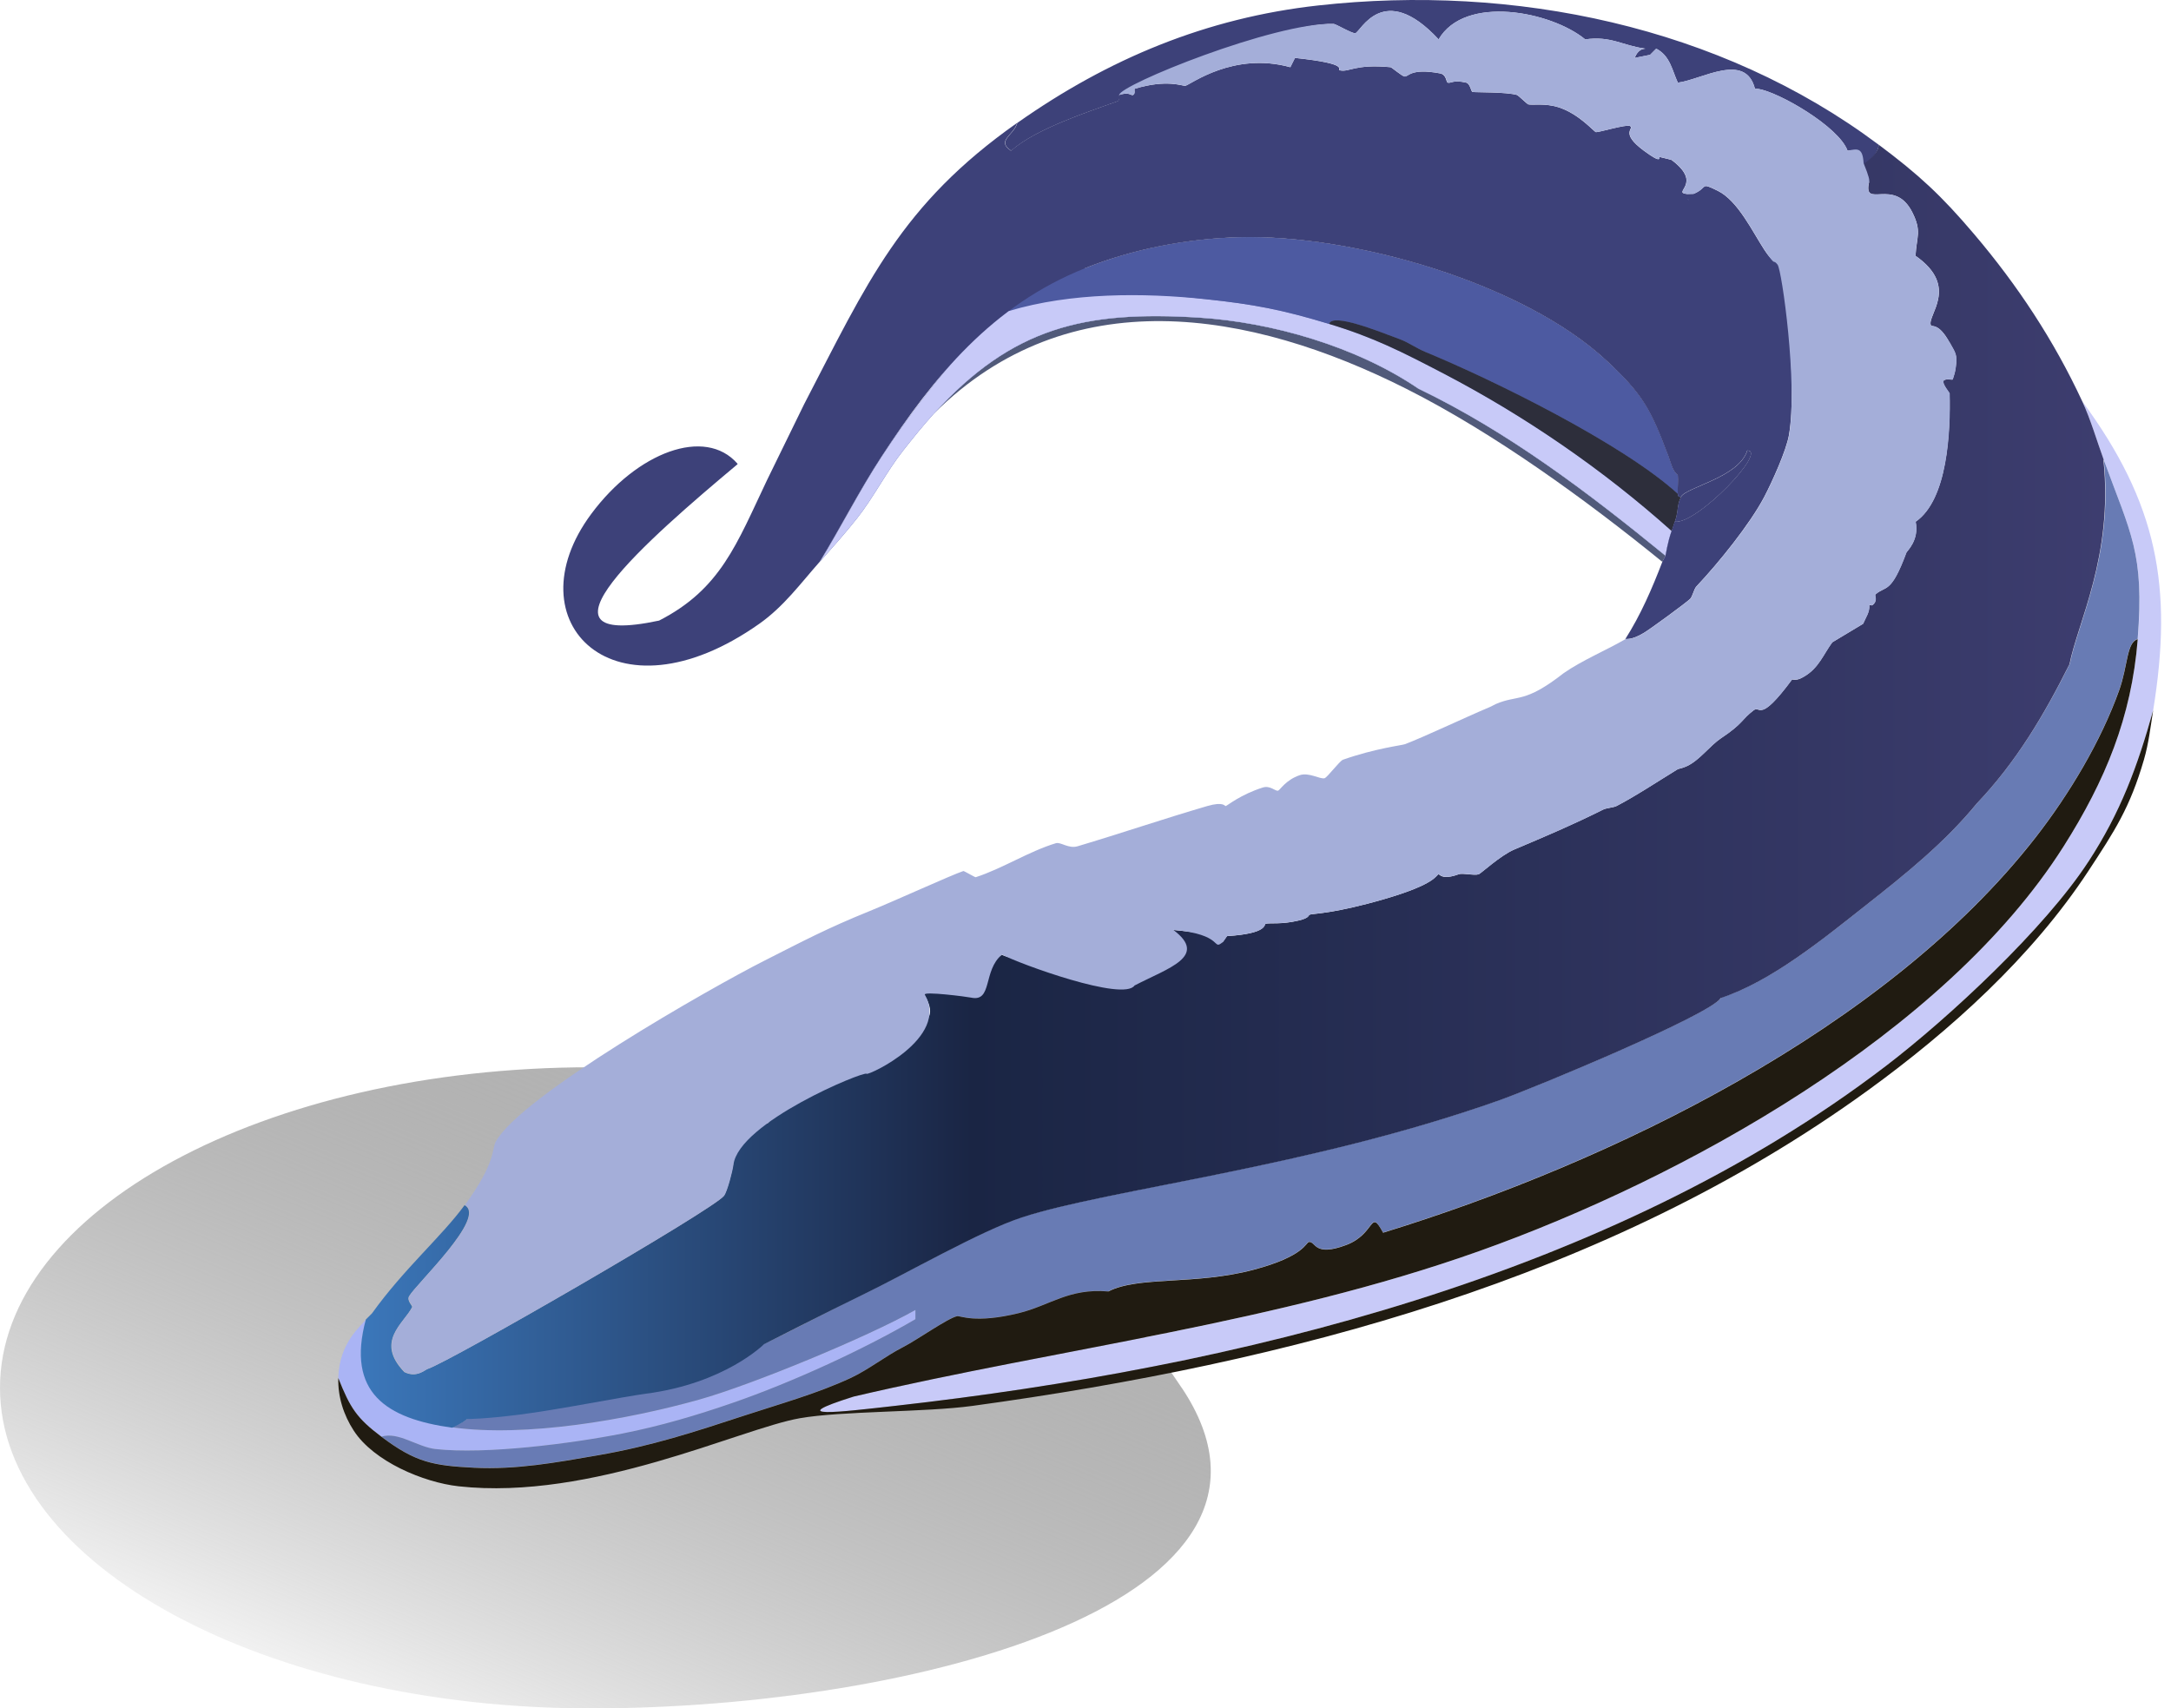 <svg width="169" height="133" viewBox="0 0 169 133" fill="none" xmlns="http://www.w3.org/2000/svg">
<path d="M91.995 108.044C103.018 124.535 71.401 133 46 133C20.599 133 0 121.829 0 108.044C0 94.259 20.594 83.088 45.995 83.088C71.396 83.088 84.337 96.594 91.99 108.044H91.995Z" fill="url(#paint0_linear_506_49)"/>
<path d="M110.426 30.269C105.585 26.971 98.99 25.088 93.365 24.732C84.424 24.169 78.824 25.478 72.704 32.19C83.241 21.718 97.298 24.13 109.465 30.264C116.315 33.717 123.449 38.898 129.405 43.742C129.477 43.559 129.573 43.443 129.645 43.26C123.651 38.368 117.435 33.644 110.426 30.264V30.269Z" fill="#515A7A"/>
<path d="M167.612 55.296C166.386 59.687 165.073 63.236 162.564 67.088C159.204 72.249 151.772 79.188 146.825 82.972C125.361 99.387 96.1 106.479 69.704 109.445C65.377 109.932 60.854 110.485 66.459 108.723C82.683 104.934 99.35 103.013 115.112 97.413C131.024 91.755 151.402 80.469 160.641 65.889C163.876 60.78 165.924 55.854 166.41 49.763C166.943 43.066 165.881 41.592 163.766 35.805C163.218 34.302 162.756 32.68 162.083 31.23C167.934 39.175 169.174 45.661 167.612 55.296Z" fill="#C8CAF8"/>
<path d="M146.225 11.253C146.34 12.082 144.72 13.136 144.715 13.17C144.643 11.908 144.58 11.59 143.821 11.735C143.153 9.871 138.466 7.161 136.855 6.92C136.778 6.91 136.692 6.925 136.615 6.92C135.884 4.016 132.471 6.202 130.611 6.438C130.164 5.475 130.015 4.349 128.928 3.79L128.448 4.272L127.246 4.512C127.289 4.479 127.443 3.819 128.087 3.79C126.294 3.554 125.409 2.779 123.4 3.068C120.756 0.891 114.036 -0.442 111.988 3.068C107.666 -1.579 105.892 2.529 105.503 2.586C105.253 2.625 103.993 1.869 103.82 1.864C99.244 1.724 87.12 7.401 87.12 7.401C87.12 7.401 87.212 7.806 87 7.883C84.625 8.74 80.635 10.035 78.713 11.735C77.53 10.945 78.939 10.531 79.193 9.568C86.298 4.565 93.927 1.387 102.619 0.424C117.809 -1.261 133.875 2.018 146.225 11.253Z" fill="#3D4179"/>
<path d="M71.266 101.982V102.705C67.147 105.112 61.59 107.645 57.09 109.2C54.225 110.192 51.422 111.02 48.442 111.608C44.457 112.392 37.794 113.245 33.905 112.811C32.492 112.652 30.997 111.434 29.699 111.848C27.762 110.389 27.262 109.605 26.334 107.274C26.411 104.462 28.132 103.244 28.497 102.7C26.973 108.381 30.069 110.409 35.222 111.121C40.928 111.911 48.865 110.524 54.441 108.954C58.537 107.804 67.565 104.072 71.262 101.978L71.266 101.982Z" fill="#AAB4F5"/>
<path d="M83.039 71.176C85.005 73.29 86.553 71.749 86.525 72.862C84.265 72.24 83.746 73.613 82.679 73.825C81.515 74.051 80.419 73.584 80.275 73.584C79.953 73.584 77.896 75.192 75.588 70.454C77.852 70.892 80.448 71.162 83.034 71.176H83.039Z" fill="#7A97CA"/>
<path d="M83.039 71.176C80.453 71.166 77.857 70.897 75.593 70.454C75.573 70.41 74.987 70.348 75.112 69.611C83.102 66.996 81.087 69.081 83.039 71.176Z" fill="#7A97CA"/>
<path d="M121.602 59.624C121.962 59.479 122.131 59.99 121.842 60.105C121.482 60.25 121.313 59.739 121.602 59.624Z" fill="#ADC1F6"/>
<path d="M87 70.694C87.361 70.549 87.529 71.06 87.24 71.175C86.88 71.32 86.712 70.81 87 70.694Z" fill="#9EB4DA"/>
<path d="M163.766 35.801C164.545 43.207 161.742 48.508 161.122 51.686C159.132 55.658 156.988 59.274 153.916 62.515C151.392 65.592 148.359 68.018 145.268 70.455C141.985 73.04 137.951 76.368 133.976 77.672C133.168 78.987 119.348 84.707 116.795 85.612C101.955 90.88 86.404 92.527 79.554 94.756C76.357 95.796 70.536 99.147 67.18 100.77C64.599 102.017 62.075 103.38 59.493 104.622C57.003 105.816 55.475 107.135 54.206 107.511C54.066 107.55 53.239 107.468 52.042 107.752C46.947 108.965 41.611 109.659 36.424 110.4C36.361 110.434 36.203 110.684 35.222 111.122C40.928 111.912 48.865 110.525 54.441 108.956C58.537 107.805 67.565 104.073 71.261 101.979V102.701C67.142 105.108 61.585 107.641 57.085 109.196C54.22 110.188 51.417 111.016 48.437 111.604C44.452 112.389 37.789 113.241 33.9 112.808C32.487 112.649 30.992 111.43 29.694 111.845C32.338 113.833 33.703 114.093 36.9 114.252C40.193 114.416 43.279 113.848 46.509 113.289C50.783 112.552 54.008 111.479 58.042 110.159C60.734 109.278 63.642 108.464 66.209 107.27C67.603 106.625 68.944 105.551 70.295 104.863C71.358 104.324 73.766 102.614 74.501 102.455C74.737 102.402 75.886 103.052 79.309 102.215C81.751 101.617 83.193 100.264 86.274 100.529C88.63 99.316 92.999 100.053 97.566 98.844C101.571 97.785 101.643 96.706 101.893 96.677C102.417 96.624 102.273 97.857 104.777 96.918C107.099 96.046 106.609 94.005 107.661 95.955C125.371 90.504 146.835 80.123 158.478 65.153C161.079 61.812 163.535 57.719 164.963 53.723C165.641 51.83 165.54 49.972 166.405 49.75C166.939 43.053 165.876 41.579 163.761 35.791L163.766 35.801Z" fill="#687BB4"/>
<path d="M162.564 67.087C159.204 72.248 151.772 79.187 146.826 82.971C125.362 99.386 96.1 106.478 69.704 109.444C65.378 109.931 60.854 110.484 66.459 108.722C82.683 104.933 99.35 103.011 115.113 97.412C131.024 91.754 151.402 80.468 160.642 65.888C163.877 60.779 165.925 55.853 166.41 49.762C165.545 49.984 165.646 51.842 164.968 53.735C163.54 57.731 161.079 61.824 158.483 65.165C146.84 80.135 125.376 90.521 107.666 95.967C106.618 94.017 107.104 96.058 104.782 96.93C102.278 97.869 102.427 96.636 101.898 96.689C101.653 96.713 101.576 97.797 97.571 98.856C93.004 100.065 88.635 99.328 86.279 100.541C83.193 100.276 81.751 101.629 79.314 102.227C75.896 103.064 74.742 102.414 74.507 102.467C73.776 102.626 71.367 104.331 70.3 104.875C68.949 105.563 67.608 106.632 66.214 107.282C63.647 108.476 60.739 109.29 58.047 110.171C54.014 111.491 50.788 112.56 46.514 113.301C43.284 113.86 40.193 114.428 36.905 114.264C33.708 114.105 32.343 113.845 29.699 111.857C27.762 110.398 27.262 109.613 26.334 107.282C26.295 108.741 26.747 110.157 27.536 111.375C29.088 113.773 32.958 115.405 35.703 115.709C46.077 116.85 57.605 111.231 62.253 110.412C65.498 109.839 72.012 109.955 75.708 109.449C100.167 106.103 125.088 99.612 145.384 84.902C151.825 80.232 158.18 74.492 162.564 67.814C164.617 64.684 165.8 62.893 166.891 59.151C167.271 57.847 167.396 56.628 167.612 55.3C166.386 59.691 165.074 63.239 162.564 67.091V67.087Z" fill="#201B11"/>
<path d="M76.67 13.178C79.145 13.799 74.348 17.618 74.627 15.225L76.67 13.178Z" fill="#4D5AA1"/>
<path d="M130.371 40.614C130.674 39.776 130.52 39.304 130.852 38.688C131.27 37.913 135.351 37.191 136.019 35.077C137.625 35.057 132.082 40.859 130.371 40.614Z" fill="#3D4179"/>
<path d="M112.349 29.066C109.171 27.409 106.97 26.278 103.46 25.214C99.841 24.116 97.591 23.678 93.851 23.288C88.972 22.777 84.289 21.978 79.478 23.422C78.53 22.907 72.747 29.258 68.623 35.561C66.907 38.185 65.455 41.065 63.816 43.742C64.816 42.61 65.758 41.56 66.7 40.371C68.012 38.72 68.988 36.745 70.305 35.075C71.07 34.107 71.877 33.1 72.709 32.186C78.829 25.474 84.429 24.164 93.37 24.727C98.995 25.084 105.59 26.966 110.431 30.265C117.445 33.645 123.66 38.368 129.65 43.26C129.684 43.169 129.804 42.249 130.131 41.334C124.804 36.562 118.694 32.364 112.349 29.061V29.066Z" fill="#4D5AA1"/>
<path d="M130.611 37.005C130.193 36.664 130.068 36.038 129.89 35.561C128.525 31.926 127.948 30.765 125.083 28.103C118.541 22.012 105.302 18.246 96.49 18.477C92.423 18.583 88.27 19.368 84.477 20.885C82.814 20.784 76.06 23.471 78.555 24.207C83.371 22.767 88.972 22.782 93.851 23.292C97.591 23.682 99.841 24.12 103.461 25.218C103.73 24.352 107.215 25.762 108.989 26.422C109.643 26.668 110.292 27.13 110.912 27.385C116.373 29.639 126.376 34.584 130.611 38.455C130.583 37.978 130.655 37.487 130.611 37.01V37.005Z" fill="#4D5AA1"/>
<path d="M130.612 38.45C126.372 34.579 116.373 29.634 110.912 27.38C110.292 27.125 109.643 26.663 108.989 26.417C107.22 25.758 103.735 24.347 103.461 25.214C106.97 26.278 109.172 27.409 112.349 29.066C118.69 32.369 124.805 36.567 130.131 41.339C130.222 41.084 130.285 40.848 130.371 40.617C130.674 39.779 130.52 39.307 130.852 38.691C130.559 38.72 130.626 38.46 130.612 38.45Z" fill="#4D5AA1"/>
<path d="M112.349 29.066C109.171 27.409 106.97 26.278 103.46 25.214C99.841 24.116 97.591 23.678 93.851 23.288C88.972 22.777 84.289 21.978 79.478 23.422C78.53 22.907 72.747 29.258 68.623 35.561C66.907 38.185 65.455 41.065 63.816 43.742C64.816 42.61 65.758 41.56 66.7 40.371C68.012 38.72 68.988 36.745 70.305 35.075C71.07 34.107 71.877 33.1 72.709 32.186C78.829 25.474 84.429 24.164 93.37 24.727C98.995 25.084 105.59 26.966 110.431 30.265C117.445 33.645 123.66 38.368 129.65 43.26C129.684 43.169 129.804 42.249 130.131 41.334C124.804 36.562 118.694 32.364 112.349 29.061V29.066Z" fill="#C8CAF8"/>
<path d="M130.611 37.005C130.193 36.664 130.068 36.038 129.89 35.561C128.525 31.926 127.948 30.765 125.083 28.103C118.541 22.012 105.302 18.246 96.49 18.477C92.423 18.583 88.27 19.368 84.477 20.885C82.814 20.784 76.06 23.471 78.555 24.207C83.371 22.767 88.972 22.782 93.851 23.292C97.591 23.682 99.841 24.12 103.461 25.218C103.73 24.352 107.215 25.762 108.989 26.422C109.643 26.668 110.292 27.13 110.912 27.385C116.373 29.639 126.376 34.584 130.611 38.455C130.583 37.978 130.655 37.487 130.611 37.01V37.005Z" fill="#4D5AA1"/>
<path d="M130.612 38.45C126.372 34.579 116.373 29.634 110.912 27.38C110.292 27.125 109.643 26.663 108.989 26.417C107.22 25.758 103.735 24.347 103.461 25.214C106.97 26.278 109.172 27.409 112.349 29.066C118.69 32.369 124.805 36.567 130.131 41.339C130.222 41.084 130.285 40.848 130.371 40.617C130.674 39.779 130.52 39.307 130.852 38.691C130.559 38.72 130.626 38.46 130.612 38.45Z" fill="#2D2E3B"/>
<path d="M138.538 20.4C138.206 19.88 138.302 20.911 137.336 19.437C136.418 18.036 135.288 15.638 133.731 14.863C132.279 14.141 132.995 14.603 131.851 15.085C131.616 15.085 131.567 15.104 131.327 15.104C131.327 15.475 131.394 15.571 131.481 15.547C131.399 15.585 131.332 15.499 131.327 15.104C130.092 14.983 132.63 14.333 130.125 12.456C129.779 12.35 129.222 12.239 129.164 12.215C129.106 12.191 129.486 12.865 127.962 11.733C126.034 10.303 127.265 10.038 126.88 9.807C126.635 9.658 124.395 10.322 124.237 10.289C124.068 10.25 122.939 8.883 121.352 8.363C120.261 8.006 119.251 8.213 118.949 8.122C118.896 8.108 118.16 7.414 118.107 7.4C117.252 7.145 114.79 7.202 114.622 7.159C114.512 7.13 114.439 6.509 114.141 6.437C113.113 6.191 112.954 6.504 112.699 6.437C112.56 6.398 112.618 5.811 112.098 5.714C109.772 5.276 109.642 5.999 109.334 5.955C109.128 5.926 108.32 5.238 108.253 5.233C105.44 4.963 105.032 5.647 104.287 5.474C104.032 5.416 105.21 4.973 100.802 4.511C100.683 4.751 100.563 4.992 100.441 5.233C96.023 4.01 92.697 6.572 92.274 6.678C92.081 6.726 90.865 6.133 88.308 6.918C88.284 6.928 88.399 7.332 88.188 7.4C88.024 7.453 87.904 7.125 87.106 7.4C87.077 7.409 87.197 7.804 86.986 7.881C84.611 8.738 80.621 10.034 78.698 11.733C77.516 10.944 78.924 10.53 79.179 9.566C70.122 15.946 67.512 22.004 62.599 31.465L59.715 37.364C57.34 42.357 56.104 45.857 51.307 48.313C40.582 50.595 50.355 42.048 57.407 36.145C57.422 36.136 57.417 36.107 57.407 36.097C54.893 33.208 49.6 35.192 46.024 40.012C39.794 48.404 47.827 56.532 59.118 48.554C61.017 47.21 62.296 45.448 63.806 43.739C65.445 41.057 66.897 38.182 68.613 35.558C72.737 29.255 77.261 23.756 84.472 20.877C88.264 19.365 92.418 18.58 96.485 18.469C105.291 18.238 118.535 22.004 125.078 28.095C127.938 30.757 128.515 31.918 129.885 35.553C130.063 36.03 130.188 36.656 130.606 36.998C130.649 37.469 130.577 37.965 130.606 38.442C130.62 38.452 130.553 38.712 130.846 38.683C131.265 37.908 135.346 37.185 136.014 35.072C137.62 35.052 132.077 40.854 130.366 40.609C130.279 40.84 130.217 41.076 130.125 41.331C129.798 42.246 129.683 43.166 129.645 43.257C129.572 43.44 129.476 43.556 129.404 43.739C128.606 45.814 127.722 47.87 126.52 49.752C126.587 49.714 126.972 49.868 127.962 49.271C128.505 48.944 131.202 46.969 131.567 46.623C131.745 46.454 131.861 45.862 132.048 45.66C133.755 43.854 136.216 40.816 137.336 38.683C137.956 37.498 139.052 35.072 139.259 33.868C139.937 29.924 138.918 20.992 138.538 20.391V20.4Z" fill="#3D4179"/>
<path d="M113.911 80.566C114.944 84.206 116.286 85.491 112.469 86.579C112.07 86.324 113.589 80.551 113.911 80.566Z" fill="#3D4179"/>
<path d="M119.439 79.36C120.487 79.062 120.641 86.044 118.357 83.814L119.439 79.36Z" fill="#3D4179"/>
<path d="M114.151 69.491H115.593C117.598 71.364 112.439 69.76 114.151 69.491Z" fill="#3D4179"/>
<path d="M47.6 85.857C54.638 86.483 53.792 94.129 50.605 91.755C53.672 88.231 45.788 87.643 47.6 85.857Z" fill="#89A4CB"/>
<path d="M60.334 76.713C63.257 77.589 67.555 80.262 65.141 81.287C63.247 81.716 61.315 78.042 60.334 76.713Z" fill="#89A4CB"/>
<path d="M57.45 77.916C60.281 78.985 64.834 83.511 61.055 82.972C59.628 80.444 56.436 78.138 57.45 77.916Z" fill="#9EB4DA"/>
<path d="M38.471 97.891C39.231 98.257 36.544 101.439 36.308 101.743C34.371 102.407 36.774 99.561 38.471 97.891Z" fill="#9EB4DA"/>
<path d="M163.766 35.799C163.218 34.297 162.756 32.674 162.083 31.225C159.872 26.477 157.06 22.216 153.676 18.229C151.104 15.2 149.388 13.616 146.229 11.252C146.345 12.08 144.537 13.111 144.532 13.149C144.157 15.821 145.537 14.025 145.508 14.141C144.975 16.361 147.47 13.732 148.873 16.549C149.614 18.032 149.191 18.417 149.114 19.919C152.589 22.336 149.955 24.58 150.315 25.336C150.383 25.471 150.921 25.119 151.758 26.66C152.185 27.45 152.378 27.56 152.238 28.586C152.166 29.106 152.104 29.183 151.998 29.549C151.983 29.592 151.368 29.438 151.277 29.669C151.181 29.905 151.758 30.579 151.758 30.632C151.83 33.618 151.609 38.9 149.114 40.619C149.407 42.058 148.441 42.901 148.393 43.026C147.191 46.281 146.792 45.573 145.989 46.276C145.893 46.358 146.21 46.767 145.749 47.119C145.696 47.157 145.556 47.08 145.508 47.119C145.551 47.658 145.225 48.082 145.027 48.563L142.624 50.008C141.922 50.976 141.571 51.996 140.461 52.656C140.143 52.844 139.889 52.974 139.499 52.897C136.918 56.393 137.048 54.876 136.495 55.304C135.514 56.06 135.73 56.296 133.971 57.471C133.086 58.063 132.298 59.185 131.327 59.638C130.971 59.806 130.817 59.811 130.606 59.879C129.197 60.741 127.202 62.055 125.799 62.768C125.64 62.85 125.001 62.927 124.837 63.008C122.381 64.231 120.328 65.098 117.872 66.138C116.805 66.591 115.266 68.011 115.108 68.064C114.747 68.185 113.877 67.944 113.545 68.064C112.228 68.546 112.055 68.04 111.983 68.064C111.757 68.141 111.805 68.815 107.777 69.99C103.95 71.107 102.301 71.122 102.008 71.194C101.748 71.257 102.056 71.439 101.047 71.675C99.73 71.984 98.879 71.834 98.523 71.916C98.359 71.955 98.754 72.672 95.518 72.879C95.49 72.879 95.081 73.51 95.158 73.361C95.182 73.313 95.336 72.764 91.312 72.398C93.841 75.012 86.106 71.584 87.587 73.963C86.726 75.234 79.376 75.065 77.977 74.324C76.477 75.552 76.006 74.016 74.323 73.654C74.025 73.592 73.578 73.322 73.276 73.264C71.944 73.019 70.237 74.117 70.16 74.121C73.103 75.205 72.247 75.113 70.285 74.805C70.588 75.648 70.463 75.576 71.007 76.49C71.42 77.184 71.8 77.165 71.968 77.454C73.91 80.824 68.747 79.495 68.483 79.62C67.973 79.861 69.324 81.127 68.363 81.305C68.282 81.386 68.202 81.466 68.122 81.546C67.041 81.729 67.517 80.983 67.401 80.824C67.223 80.583 67.171 80.598 67.161 80.583C64.964 80.968 66.699 84.936 63.435 82.509C62.522 83.121 63.301 84.069 63.075 84.676C62.604 85.938 61.262 85.369 61.152 85.398C60.474 85.581 60.479 85.644 59.95 86.121C60.2 89.361 58.258 85.928 57.306 84.917C57.407 85.711 56.412 84.719 55.864 84.435C55.97 84.907 58.57 86.862 57.907 87.084C56.042 85.331 57.484 87.387 57.066 90.695C57.003 91.191 56.595 92.77 56.345 93.102C55.537 94.171 35.011 106.016 33.28 106.579C33.059 106.652 32.429 107.292 31.477 106.82C29.174 104.432 31.424 103.05 32.078 101.764C32.131 101.663 31.645 101.264 31.838 100.922C32.386 99.949 37.933 94.754 36.164 93.825C34.395 96.251 31.458 98.76 28.958 102.246C28.91 102.309 28.516 102.674 28.477 102.727C26.954 108.409 30.049 110.436 35.203 111.149C36.005 110.793 36.255 110.561 36.352 110.47C36.505 110.47 37.664 110.475 40.414 110.133C43.409 109.757 48.519 108.732 50.278 108.501C56.441 107.701 59.469 104.649 59.469 104.649C59.469 104.649 64.579 102.044 67.156 100.797C70.511 99.174 76.333 95.823 79.53 94.783C86.38 92.553 101.931 90.907 116.771 85.639C119.324 84.734 133.139 79.013 133.952 77.699C137.927 76.389 141.961 73.067 145.244 70.481C148.335 68.045 151.368 65.618 153.892 62.541C156.969 59.301 159.108 55.685 161.098 51.712C161.713 48.535 164.521 43.238 163.742 35.828L163.766 35.799Z" fill="url(#paint1_linear_506_49)"/>
<path d="M114.872 2.35C116.747 1.85 118.468 2.167 118.357 4.397C115.887 5.239 115.887 5.504 113.67 4.517C113.372 3.617 113.906 2.61 114.872 2.35Z" fill="#3464A5"/>
<path d="M137.456 53.131C138.759 53.463 136.014 55.192 136.375 53.733L137.456 53.131Z" fill="#7A97CA"/>
<path d="M149.95 33.876C150.604 34.993 150.489 36.452 149.469 37.246L149.95 33.876Z" fill="#34405B"/>
<path d="M48.563 92.596C49.962 92.446 49.967 92.904 49.885 94.16C45.481 100.507 45.236 97.598 48.563 92.596Z" fill="#6A8BD9"/>
<path d="M49.044 92.837L49.404 93.439C47.803 96.15 47.491 94.729 49.044 92.837Z" fill="#81A7F2"/>
<path d="M151.752 26.656C151.714 26.55 151.656 26.454 151.589 26.372C150.849 25.164 150.373 25.457 150.31 25.332C149.95 24.581 152.584 22.332 149.109 19.915C149.185 18.413 149.608 18.033 148.868 16.545C147.469 13.728 144.97 16.357 145.503 14.137C145.532 14.022 145.503 13.757 145.071 12.702C144.998 11.441 144.575 11.59 143.821 11.73C143.152 9.866 138.465 7.155 136.855 6.915C136.778 6.905 136.696 6.92 136.615 6.915C135.884 4.011 132.471 6.197 130.611 6.433C130.163 5.47 130.014 4.343 128.928 3.785L128.447 4.266C128.047 4.347 127.646 4.427 127.246 4.507C127.289 4.473 127.443 3.814 128.087 3.785C126.294 3.549 125.409 2.774 123.4 3.063C120.756 0.886 114.035 -0.447 111.988 3.063C107.666 -1.584 105.892 2.523 105.503 2.581C105.253 2.62 103.993 1.864 103.82 1.859C99.244 1.719 87.134 6.621 87.12 7.396C87.918 7.122 88.038 7.449 88.202 7.396C88.413 7.329 88.298 6.924 88.322 6.915C90.879 6.13 92.095 6.722 92.288 6.674C92.716 6.568 96.037 4.006 100.455 5.229C100.574 4.989 100.694 4.748 100.816 4.507C105.224 4.969 104.041 5.412 104.301 5.47C105.046 5.644 105.455 4.96 108.267 5.229C108.329 5.234 109.142 5.923 109.348 5.952C109.656 5.995 109.781 5.273 112.113 5.711C112.632 5.807 112.574 6.395 112.713 6.433C112.968 6.501 113.127 6.188 114.156 6.433C114.454 6.505 114.521 7.127 114.636 7.155C114.805 7.199 117.266 7.141 118.121 7.396C118.174 7.411 118.91 8.104 118.963 8.118C119.266 8.21 120.275 8.003 121.366 8.359C122.948 8.879 124.082 10.247 124.251 10.285C124.409 10.319 126.649 9.654 126.895 9.804C127.279 10.035 126.049 10.295 127.976 11.73C129.495 12.861 129.12 12.187 129.178 12.211C129.236 12.235 129.793 12.346 130.139 12.452C132.644 14.33 130.106 14.98 131.341 15.1H131.822C133.033 14.609 132.274 14.128 133.745 14.86C135.302 15.63 136.427 18.033 137.35 19.434C138.316 20.907 137.951 20.074 138.374 20.604C138.711 21.027 139.951 29.926 139.273 33.869C139.066 35.073 137.97 37.5 137.35 38.684C136.23 40.822 133.769 43.855 132.062 45.661C131.875 45.863 131.759 46.456 131.582 46.624C131.216 46.971 128.519 48.945 127.976 49.272C126.986 49.869 126.601 49.715 126.534 49.754C125.188 50.548 123.155 51.405 121.727 52.402C118.65 54.81 118.165 54.063 116.439 54.81C116.266 54.887 116.136 54.978 115.958 55.05C114.002 55.874 110.81 57.395 109.353 57.939C109.122 58.026 107.051 58.262 104.546 59.143C104.282 59.235 103.315 60.539 103.104 60.588C102.743 60.669 101.888 60.111 101.181 60.347C100.099 60.708 99.638 61.507 99.499 61.551C99.282 61.623 98.883 61.122 98.297 61.31C96.566 61.859 95.566 62.706 95.412 62.754C95.345 62.774 95.273 62.374 93.97 62.754C90.591 63.741 87.245 64.883 83.88 65.884C83.188 66.091 82.568 65.533 82.198 65.643C80.116 66.269 78.015 67.627 75.953 68.292C75.9 68.306 75.044 67.796 74.992 67.81C74.097 68.104 69.636 70.141 67.665 70.94C64.344 72.288 62.589 73.227 59.498 74.792C55.273 76.93 40.562 85.313 38.596 88.871C38.265 89.473 38.645 90.441 36.193 93.806C37.962 94.736 32.414 99.931 31.866 100.904C31.674 101.245 32.16 101.645 32.107 101.746C31.453 103.027 29.203 104.414 31.506 106.802C32.458 107.274 33.087 106.633 33.309 106.561C35.039 105.998 55.571 94.153 56.373 93.084C56.623 92.752 57.032 91.177 57.094 90.677C57.508 87.369 67.286 83.353 67.463 83.594C67.579 83.753 73.934 80.806 71.992 77.44C71.824 77.151 75.299 77.599 75.597 77.666C77.28 78.028 76.501 75.543 78.001 74.315C79.4 75.057 87.457 77.989 88.317 76.723C90.951 75.355 94.086 74.455 91.331 72.389C95.35 72.75 94.326 74.031 95.177 73.352C95.307 73.246 95.508 72.871 95.537 72.871C98.768 72.664 98.378 71.946 98.542 71.908C98.898 71.826 99.749 71.975 101.066 71.667C102.07 71.431 101.767 71.248 102.027 71.185C102.315 71.113 103.969 71.099 107.796 69.982C111.819 68.807 111.776 68.133 112.002 68.056C112.074 68.032 112.247 68.537 113.564 68.056C113.891 67.935 114.766 68.176 115.127 68.056C115.285 68.003 116.824 66.582 117.891 66.13C120.352 65.09 122.405 64.228 124.856 63C125.02 62.918 125.659 62.841 125.818 62.759C127.221 62.047 129.216 60.732 130.625 59.87C130.836 59.803 130.99 59.798 131.346 59.629C132.317 59.177 133.101 58.055 133.99 57.463C135.749 56.288 135.533 56.052 136.514 55.296C137.067 54.867 136.937 56.384 139.518 52.888C139.908 52.965 140.162 52.835 140.48 52.648C141.59 51.993 141.936 50.967 142.643 49.999L145.046 48.555C145.244 48.073 145.57 47.654 145.527 47.11C145.575 47.072 145.715 47.149 145.768 47.11C146.229 46.764 145.912 46.35 146.008 46.268C146.811 45.565 147.21 46.273 148.412 43.018C148.455 42.892 149.426 42.05 149.133 40.61C151.623 38.891 151.849 33.609 151.777 30.624C151.777 30.571 151.2 29.897 151.296 29.661C151.387 29.43 152.002 29.584 152.017 29.54C152.123 29.174 152.185 29.097 152.257 28.577C152.401 27.552 152.204 27.441 151.777 26.651L151.752 26.656Z" fill="#A4AED9"/>
<defs>
<linearGradient id="paint0_linear_506_49" x1="47.126" y1="83.088" x2="26.424" y2="132.999" gradientUnits="userSpaceOnUse">
<stop stop-color="#666666" stop-opacity="0.5"/>
<stop offset="1" stop-color="#F5F5F5"/>
</linearGradient>
<linearGradient id="paint1_linear_506_49" x1="28.107" y1="61.188" x2="163.9" y2="61.188" gradientUnits="userSpaceOnUse">
<stop stop-color="#3B77BA"/>
<stop offset="0.35" stop-color="#1A2544"/>
<stop offset="1" stop-color="#3D3D6F"/>
</linearGradient>
</defs>
</svg>
